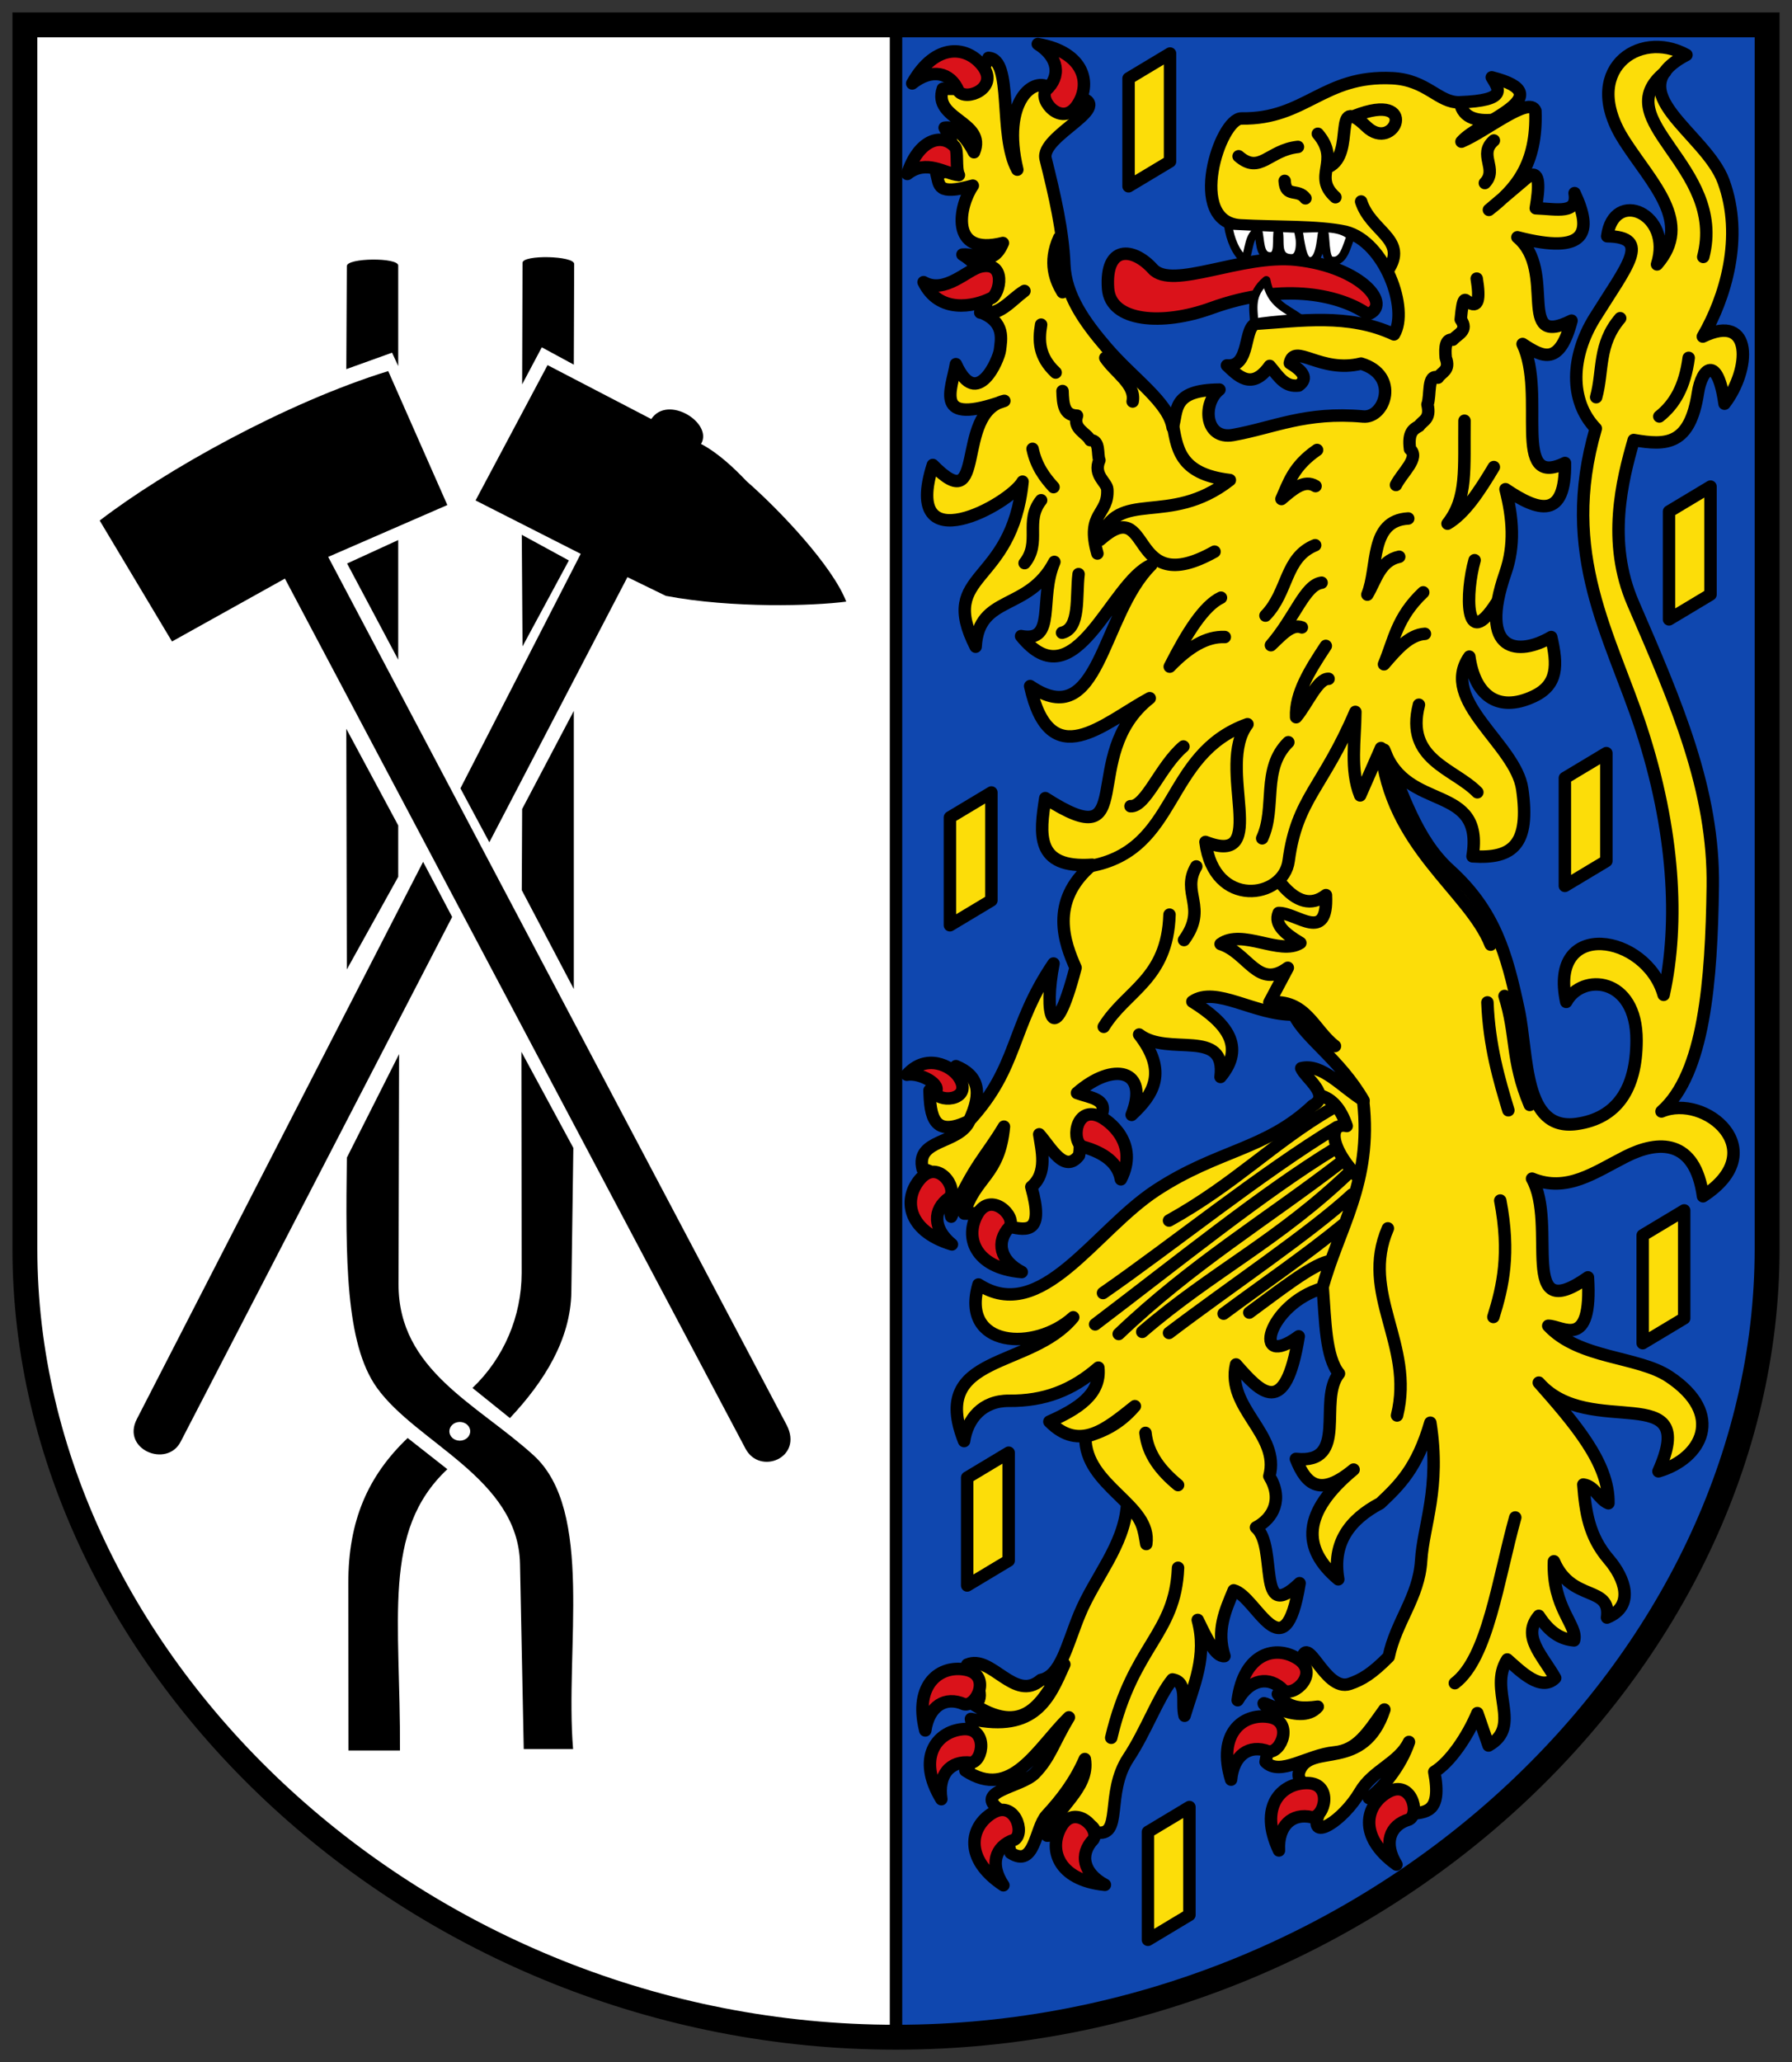 <svg xmlns:rdf="http://www.w3.org/1999/02/22-rdf-syntax-ns#" xmlns="http://www.w3.org/2000/svg" xmlns:cc="http://creativecommons.org/ns#" xmlns:xlink="http://www.w3.org/1999/xlink" xmlns:dc="http://purl.org/dc/elements/1.1/" height="497" width="432"><rect width="100%" height="100%" fill="#333333" stroke="none"/><defs></defs><g transform="translate(0,25)"><g transform="translate(6,-1)"><path d="M418.91-16.437,210-18v485c118.25-3.554,205.99-89.373,208.91-192.93z" fill="#0f47af"></path><path d="M0,5.496,210,6,210,491c-118.25-3.55-207.08-91.44-210-195z" transform="translate(0,-24)" fill="#FFF"></path><path stroke-linejoin="miter" d="m0-18,420,0,0,295c0,100-95,190-210,190s-210-90-210-190z" stroke="#000" stroke-linecap="butt" stroke-miterlimit="4" stroke-dasharray="none" stroke-width="6" fill="none"></path><path d="m92.272,346.58,9.57,7.517c-15.914,14.971-11.235,36.326-11.421,67.794h-12.409l-0.044-40.315c-0.017-15.061,4.724-25.845,14.304-34.996z" transform="translate(0,-24)" fill="#000"></path><path d="m90.211,254.05-0.133,55.474c-0.05,20.749,18.938,28.847,32.548,41.222,14.685,13.353,7.527,46.587,9.526,70.802h-11.892l-0.899-44.65c-0.43-20.63-24.861-29-34.493-42.42-7.667-10.67-7.554-31.39-7.248-55.47z" transform="translate(0,-24)" fill="#000"></path><path d="m119.7,253.51,12.515,23.154-0.48,34.697c-0.159,11.508-6.599,21.676-14.808,30.417l-9.028-7.259c7.594-7.208,11.849-17.327,11.856-27.693z" transform="translate(0,-24)" fill="#000"></path><path d="M77.484,175.65,90,198.94v12.387l-12.387,22.323z" transform="translate(0,-24)" fill="#000"></path><path d="M77.677,135.81,90,130.16,90,159z" transform="translate(0,-24)" fill="#000"></path><path d="M77.613,64.129c0-2,12.387-2.129,12.387-0.129v24.226l-1.484-3.226-11.032,3.968z" transform="translate(0,-24)" fill="#000"></path><path d="m126,88,25,13c4-6,15,1,12,6,4.232,2.217,8.208,6.063,11,9,8.166,7.128,20.754,20.522,24,29-7.827,1.044-27.441,1.656-43.484-1.387l-9.26-4.51-33.29,63.9-6.97-13,29-56.52-25.35-12.87z" transform="translate(0,-24)" fill="#000"></path><path d="M35.464,154.61,62.684,139.45,173.72,349.15c3.442,6.5,14.011,2.203,9.916-5.707l-110.52-209.22,28.723-12.5-14.25-32.284c-24.702,7.621-53.846,23.934-69.556,36.024z" transform="translate(0,-24)" fill="#000"></path><path d="M27,342,96,207.71,103,221,37.548,347.48c-3.314,6.41-14.357,1.86-10.548-5.48z" transform="translate(0,-24)" fill="#000"></path><path id="path5092" stroke-linejoin="round" d="m223,197,10-6,0,26-10,6z" transform="translate(0,-24)" stroke="#000" stroke-linecap="round" stroke-miterlimit="4" stroke-dasharray="none" stroke-width="3" fill="#fcdd09"></path><path stroke-linejoin="round" d="m253.54,23.301c10.262,2.147-8.887,9.329-7.469,14.997,2.203,8.804,4.184,17.396,4.505,25.459,0.295,7.398,4.811,13.791,10.307,20.169,6.308,7.321,14.853,13.086,15.801,19.129,1.315-3.969-0.399-9.073,11.29-9.152-4.215,3.305-3.56,12.162,3.264,10.943,9.882-1.765,17.458-5.709,31.386-4.46,5.279,0.473,8.852-9.957-0.516-12.755-9.762,2.449-16.127-5.148-17.171-0.118,2.947,1.801,4.657,3.603,2.138,5.404-3.199,0.364-4.478-1.65-6.989-4.726-4.398,6.191-7.86,2.134-10.307-0.125,5.88,0.606,3.853-9.835,7.255-10.049,10.352-0.653,22.029-2.55,33.023,2.573,3.654-6.003-2.201-22.327-11.686-24.729-6.718-1.444-16.823-1.073-25.326-1.548-13.093-0.732-4.946-25.836,0.258-25.761,15.496,0.225,19.68-10.537,36.363-9.703,8.337,0.417,11.094,5.934,16.138,5.804,12.103-0.423,9.39-3.315,7.816-6.018,17.196,4.376-3.105,10.569-7.299,15.505,5.94-2.475,16.404-11.173,17.82-7.424,0.488,13.024-4.901,18.995-11.207,23.866l9.791-8.287c2.569-1.089,2.342,2.853,1.504,7.896,5.187,0.192,10.228,1.544,9.356-3.65,4.377,9.336,3.068,15.004-13.78,10.646,9.716,8.093-0.668,26.969,13.05,20.091-2.894,10.967-6.88,8.874-11.804,5.633,5.825,12.172-2.998,35.125,10.219,28.673,0.181,13.682-6.344,11.717-14.34,6.319,1.791,6.963,2.278,13.557,0,20.12-6.768,19.5,3.225,20.096,11.03,15.513,1.564,6.772,1.646,11.527-4.239,14.296-8.802,4.142-14.257-0.499-15.505-9.57-7.408,10.634,11.197,21.12,12.748,31.903,1.916,13.322-2.212,16.897-11.981,16.228,2.897-17.886-15.976-10.429-21.293-25.672,4.402,10.379,7.689,21.64,15.8,28.975,10.823,9.788,13.744,20.158,16.611,33.65,2.357,11.089,0.97,29.361,13.994,27.538,9.637-1.349,14.4-8.342,14.436-20.083,0.048-15.517-13.23-16.314-16.958-9.327-4.397-20.223,19.305-16.43,23.483-1.71,3.855-17.484,2.546-39.767-5.36-64.026-7.344-22.533-19.869-42.038-10.993-72.462-6.514-6.75-5.961-17.525-0.266-26.674,7.765-12.474,13.948-19.478,3.008-19.663,1.578-11.717,15.936-5.459,12.018,6.783,8.783-10.115-1.173-19.35-7.896-29.801-10.772-16.747,3.314-27.086,14.989-20.688-16.87,8.793,4.657,18.819,8.928,30.443,4.948,13.463,0.421,28.204-4.984,37.44,12.25-5.933,11.49,8.061,5.235,16.183-1.704-12.102-5.501-8.576-6.405-2.652-1.94,12.712-7.616,12.771-15.485,11.404-2.825,9.775-6.527,24.627-0.157,39.325,10.521,24.275,19.553,45.099,19.215,68.357-0.328,22.596-2.001,45.015-12.364,54.147,10.5-4.428,27.063,9.374,10.005,20.438-1.922-13.917-10.785-13.546-18.624-9.578-7.535,3.816-14.188,8.788-22.591,5.331,6.276,11.158-3.74,35.907,13.478,23.785,1.135,17.947-6.269,11.63-9.57,11.679,7.45,8.022,21.649,7.288,29.108,12.239,13.648,9.06,7.943,19.777-2.536,22.841,10.141-22.729-16.611-7.379-28.85-21.381,8.553,9.691,16.98,19.381,16.788,29.071-2.276-0.863-3.261-4.145-6.053-4.512,0.524,6.699,1.395,12.514,6.12,18.022,3.862,4.501,6.394,11.272-0.413,14.05,1.067-7.854-8.514-3.633-12.792-13.566-0.447,11.256,5.863,15.564,4.851,19.059-2.834-0.259-5.667-1.556-8.501-5.92-4.163,4.973,0.741,9.339,3.952,14.982-3.335,3.375-8.218-1.501-11.553-4.46-4.683,7.301,3.793,16.084-4.512,20.732l-2.698-7.808c-2.397,5.709-6.617,11.891-10.388,14.163,1.949,10.161-2.248,9.591-5.714,10.182-2.271-3.805-5.715-4.873-10.049-3.863,3.285-2.287,7.75-7.819,9.666-13.529-2.457,5.084-8.706,6.773-11.752,11.967-4.21,7.179-12.269,11.996-10.161,5.898,2.224-6.434-6.141-6.872-4.453-10.993,2.794-6.817,15.427,0.538,20.438-14.687-4.015,5.548-6.44,9.785-12.077,10.327-6.481,0.624-13.086,5.846-16.567,2.295,0.883-5.815,4.588-8.939,0.17-13.316-3.428-3.396,8.009,5.245,12.416,0.008-3.712,0.489-7.275,0.534-9.63-3.045,3.189-2.16,4.622-0.993,5.679-7.734,1.249-7.968,5.509,7.365,11.626,5.288,2.977-1.011,5.348-2.431,9.416-6.534,1.781-8.498,7.286-14.352,7.828-23.172,0.528-8.587,4.733-17.433,2.214-33.246-3.2,11.003-7.522,15.106-12.062,19.413-7.424,3.93-11.636,9.59-10.13,18.329-8.949-7.502-8.681-16.193,3.694-26.447-7.973,6.6-11.403,3.802-13.913-2.573,12.954,1.377,5.165-14.099,10.388-20.57-3.239-3.962-3.288-12.708-3.908-20.6-13.437,3.909-17.317,20.068-5.795,11.627-3.252,20.128-9.175,13.539-15.114,6.783-2.445,10.585,10.767,16.799,8.029,26.926,3.347,5.469,1,10.156-3.222,12.357,5.336,4.519-0.078,23.566,10.514,13.433-3.612,22.437-10.436,3.12-15.881,1.726-2.034,4.852-4.215,9.654-2.234,15.844-2.146,0.265-4.291-4.291-6.436-8.715,2.364,8.678-0.976,15.726-3.178,23.099-0.795-3.063,0.925-8.137-2.92-8.759-3.361,4.047-6.383,12.513-10.614,18.895-5.727,8.638-1.111,19.394-7.944,17.911-1.515-4.693-7.671,0.669-11.627,0.855,1.748-6.688,10.298-11.179,9.061-18.469-2.436,5.573-5.706,9.757-9.209,13.552-2.853,3.091-2.765,12.892-8.7,9.039l-2.477-10.249c-6.728-4.598,4.959-5.465,8.291-8.86,3.751-3.821,4.61-7.577,8.25-13.538-7.745,7.646-13.868,20.141-24.939,12.835,3.147-3.335,2.206-7.776,1.33-12.452,15.646,3.392,18.93-5.149,22.515-13.147-4.814,8.028-8.776,17.76-21.558,9.851,2.562-2.158,0.396-5.567-1.855-9.787,5.828-2.573,11.399,9.173,17.743,3.69,4.862-0.952,6.301-8.499,9.371-15.896,3.69-8.889,10.678-16.431,11.413-26.181,3.872,3.107,4.088,6.213,4.638,9.319,1.401-9.521-14.825-13.913-14.687-25.813,3.979-1.238,7.958-2.792,11.937-7.417-6.656,5.287-13.282,11.141-20.607,3.723,6.804-3.031,12.482-6.574,11.804-13.006-6.335,5.494-13.058,8.065-21.551,7.992-6.41-0.055-10.027,4.356-10.816,9.703-8.47-21.277,15.988-17.186,26.314-29.838-9.22,8.372-27.343,7.412-22.841-7.904,15.114,9.771,27.873-12.888,42.763-22.672,14.951-9.823,26.518-9.757,37.83-20.474,4.534-2.389-1.774-6.584-2.787-8.973,5.009-1.284,10.017,4.764,15.026,7.771-5.7-9.901-14.163-15.096-16.788-20.696-9.486,0.174-18.806-7.064-24.478-3.133,8.359,5.182,12.805,10.923,6.783,18.159,1.491-12.011-12.57-4.777-19.619-10.219,6.968,8.977,3.463,14.463-1.806,19.361,4.372-11.021-4.465-12.916-13.183-5.279,3.058,1.152,7.636,1.396,5.825,5.458-6.671,3.204-4.561,6.408-5.345,9.612-3.481,4.477-6.733-1.895-9.578-5.109,0.553,3.715,2.119,9.319-1.911,12.675,3.167,11.214-0.95,10.508-5.183,9.613-3.662-4.606-7.324-3.058-10.985-3.178,2.679-8.99,8.45-8.986,9.578-20.954-4.647,7.717-6.927,8.772-12.711,21.691-1.204-5.347-2.334-10.799-6.89-11.454-1.864-7.415,8.781-5.917,11.314-11.679-8.758,4.332-9.504-1.129-9.658-7.312,4.058,1.28,5.153-2.378,6.374-5.827,5.361,2.199,6.527,6.183,3.134,13.245,12.089-13.118,9.906-22.518,20.383-37.979-2.372,11.699-0.182,22.057,5.315,1.011-2.526-5.731-6.556-15.938,4.014-24.817-13.903,0.98-12.61-7.538-11.314-16.058,23.183,14.892,7.689-10.34,25.182-24.087-11.259,6.091-24.041,18.711-28.832-2.92,16.878,11.491,17.003-17.137,29.197-29.197-9.809,4.164-18.304,33.362-31.386,17.153,8.649,1.643,4.185-9.014,8.029-17.883-6.257,12.04-18.263,7.733-18.978,20.438-9.252-18.259,8.716-14.314,11.314-39.78-3.003,5.368-29.245,19.947-21.639-4.014,13.275,13.532,5.094-12.531,17.242-15.461-17.36,6.192-12.707-2.554-11.679-8.84,5.118,11.316,10.393-1.304,10.619-3.402,0.259-2.407,1.432-6.785-4.743-9.141,4.323,1.375,7.225-2.543,10.653-5.108-3.429,2.041-5.998,6.232-10.654,5.206,4.286-4.483,0.935-10.772-4.291-13.965,3.761-0.346,7.228,3.141,9.747-2.794-13.127,3.325-10.531-9.146-7.255-13.824-8.7,2.383-8.002-0.036-8.778-2.936,4.512-0.416,6.386-3.065,1.987-11.021,2.36-0.367,4.721,1.459,7.081,5.908,3.115-7.425-10.07-7.883-7.516-15.308,3.667-0.043,7.334,1.2,11.001-7.432,6.051,0.273,2.372,18.603,6.96,26.934-3.992-16.563,4.165-22.872,7.992-19.502,2.739,2.412,3.6,1.358,6.304,1.924z" transform="translate(0,-24)" stroke="#000" stroke-linecap="butt" stroke-miterlimit="4" stroke-dasharray="none" stroke-width="3" fill="#fcdd09"></path><path stroke-linejoin="miter" d="m271.89,64.802c4.703,5.213,21.418-3.655,34.671-2.19,15.87,1.754,23.186,11.049,17.153,13.139-6.019-4.301-19.541-8.07-37.773-1.46-11.607,4.208-24.24,3.361-24.817-4.745-0.754-10.597,6.084-9.935,10.766-4.745z" transform="translate(0,-24)" stroke="#000" stroke-linecap="butt" stroke-miterlimit="4" stroke-dasharray="none" stroke-width="3" fill="#da121a"></path><path stroke-linejoin="round" d="m299.27,67.539c-4.03,3.406-3.071,6.813-2.92,10.219,2.502-0.365,5.112-0.73,10.949-1.095-3.372-2.432-7.003-3.407-8.029-9.124z" transform="translate(0,-24)" stroke="#000" stroke-linecap="round" stroke-miterlimit="4" stroke-dasharray="none" stroke-width="2" fill="#FFF"></path><use xlink:href="#path5092" transform="translate(43.065,-178.1)" height="496" width="422" y="0" x="0"></use><use xlink:href="#path5092" transform="translate(4.161,159.122)" height="496" width="422" y="0" x="0"></use><use xlink:href="#path5092" transform="translate(47.737,244.522)" height="496" width="422" y="0" x="0"></use><use xlink:href="#path5092" transform="translate(148.246,-9.489)" height="496" width="422" y="0" x="0"></use><use xlink:href="#path5092" transform="translate(167.006,100.728)" height="496" width="422" y="0" x="0"></use><use xlink:href="#path5092" transform="translate(173.356,-73.722)" height="496" width="422" y="0" x="0"></use><path d="m108.39,346c0,1.247-1.127,2.258-2.516,2.258s-2.516-1.011-2.516-2.258,1.127-2.258,2.516-2.258,2.516,1.011,2.516,2.258z" transform="translate(-1.032,-25.032)" fill="#FFF"></path><path d="m132.33,147.34-12.456,23.642-0.091,19.558,12.547,23.832z" fill="#000"></path><path d="m131.14,111.08-11.354-6.186,0.182,26.898z" fill="#000"></path><path d="m132.42,39.621c0-2-12.456-2.274-12.456-0.274l-0.091,29.288,4.737-8.927,7.719,4.179z" fill="#000"></path><path stroke-linejoin="round" d="m317.99,271c-9.241,7.577-19.772,14.751-29.013,21.61m30.949-28.707c-9.729,9.016-29.88,22.536-44.11,33.352m43.981-39.159c-17.456,16.839-33.626,24.41-50.433,38.901m47.852-40.836c-17.585,13.546-35.944,24.575-53.529,41.352m50.433-17.481c-4.359,1.172-11.981,7.236-18.949,12.32m20.497-39.417c-17.158,10.477-37.96,27.333-57.658,42.256m58.304-47.546c-17.913,10.797-40.066,28.68-56.41,39.998m-49.9-305.63,0,485m104.89-223.74c-13.965,8.15-23.037,17.977-39.078,26.901m36.497-30.126c2.792,0.748,4.923,3.146,6.339,7.334-3.595-0.895-5.054,3.796,2.325,11.954m1.658-17.868c2.221,19.642-5.966,30.518-9.916,45.223m39.852-69.094c0.42,10.497,2.851,18.71,5.051,25.997m-0.922-27.546c3.002,9.454,1.501,15.376,6.083,26.256m-84.79,111.56c-0.659,16.236-10.805,18.536-16.11,40.965m97.4-53.094c-4.166,14.915-6.597,33.88-14.562,39.933m-74.581-60.32c0.549,5.192,3.685,9.134,7.852,12.578m50.581-61.868c-6.827,15.765,6.453,27.907,2.212,45.094m24.884-51.804c2.45,12.785,0.636,20.698-1.658,28.062m-50.98-104.19c3.538,4.16,7.076,5.238,10.614,2.517,0.559,11.787-7.026,4.234-11.4,4.304-1.158,2.82,1.619,5.078,5.23,7.217-4.882,3.116-14.042-3.505-19.222,0.268,6.62,2.128,9.03,11.055,16.199,5.726l-4.447,8.363c8.861-0.909,10.627,6.523,15.818,10.506m-39.89-31.675c-0.487,15.606-10.426,18.215-15.852,27.03m93.271-19.804c-5.17-13.04-24.27-23.65-26.44-47.38l-5.02,11.413c-2.478-6.185-1.196-13.311-1.155-20.126-7.811,18.319-14.099,20.865-16.084,35.91-1.211,9.179-18.007,11.657-20.05-4.565,16.068,6.259,2.33-18.153,10.13-28.377-20.259,7.289-16.434,30.369-38.005,34.211m25.658,0.067c-3.771,6.429,2.858,9.762-2.949,17.739m25.142-47.675c-6.524,6.42-2.872,15.837-6.304,23.159m-18.987-22.126c-5.593,4.737-9.064,14.631-12.755,14.385m69.529-24.449c-3.408,13.283,8.467,15.332,14.084,21.094m-0.664-55.933c-2.15,7.544-2.55,22.568,5.309,10.256m-8.66-119.93c0.955,3.614,5.172,4.11,9.696,3.288m-47.12,19.163c-1.828-2.469-4.802-0.031-5.013-4.196m97.4,42.648c-0.9,6.912-3.385,11.196-7.078,14.126m-9.438-23.675c-5.426,6.343-4.029,12.686-5.787,19.03m16.63-78.384c-14.52,11.648,14.89,22.579,9.18,44.578m-82.47-13.352c2.286,7.117,10.887,9.043,6.858,15.933m25.142-30.643c-3.943,3.418,1.109,6.837-2.175,10.256m-31.38-16.192c15.762-6.192,9.66,9.168,2.804,2.564-8.614-8.297-2.381,6.606-9.108,9.756m1.658,7.293c-5.764-5.193,1.454-8.586-4.239-15.293m-4.793,3.164c-7.067,0.751-9.127,6.739-14.304,2.256m-43.258,19.662c-2.72,5.984-0.836,10.396,0.815,13.1m99.843-3.275c0.801,4.886,0.435,7.437-2.163,5.526-0.563-0.185-1.126-1.958-1.689,4.317,1.927,2.725-0.701,3.497-1.909,4.878-1.692-0.228-1.953,1.693-1.71,4.369,1.17,3.08-1.006,3.384-1.87,4.777-2.645-0.994-1.704,4.286-2.532,6.471,0.827,3.603-1.086,3.782-2.026,5.176-1.354,0.767-2.729,1.497-2.186,5.585,2.433,2.089-1.924,5.686-3.381,8.64m23.594-4.32c-3.47,5.809-7.018,11.227-11.167,13.643,4.863-6.145,3.959-13.155,4.089-24.807m-33.43,54.267c-3.776,5.728-7.423,11.457-7.157,17.185,2.607-3.064,5.214-9.357,7.821-9.252m22.82-20.836c-6.367,5.994-7.044,11.604-9.458,17.331,3.064-3.565,6.128-7.127,9.864-7.333m-4.019-27.804c-9.439,0.522-7.14,11.714-9.854,18.349,2.093-3.509,3.051-8.152,7.68-9.126m-70.858-47.933c2.288,3.487,7.399,6.409,6.6,10.514m-22.07-18.524c-0.645,3.849-0.61,7.697,3.503,11.546m-5.567,18.39c0.885,4.205,2.977,6.948,5.051,9.223m6.045,20.97c-0.662,5.484,0.47,13.063-3.981,14.126m-5.051-31.933c-4.046,5.053,0.076,10.106-3.981,15.159m9.142-41.481c0.101,3.115,0.293,5.863,3.495,5.937-1.082,3.22,2.288,4.142,3.168,5.896,2.462,0.012,1.646,3.42,2.226,4.838-1.572,3.611,1.806,5.317,1.907,7.022,0.371,6.293-5.245,5.518-2.391,15.466m28.239-0.449c-21.336,11.954-14.617-14.386-27.615-2.82,4.2-12.767,16.599-2.916,31.308-14.432-12.456-1.454-12.741-7.921-13.867-14.041m11.723,42.39c-4.115,1.945-8.231,8.521-12.346,16.622,4.423-4.601,8.845-7.352,13.268-7.141m23.336-13.094c-4.071,0.611-6.335,8.255-12.212,15.066,2.486-2.33,4.971-5.255,7.457-4.294m3.207-19.804c-7.355,2.966-6.446,11.305-11.981,16.965m12.44-39.921c-5.726,3.939-6.808,7.879-8.583,11.818,2.738-2.322,5.476-4.803,8.215-3.111" stroke="#000" stroke-linecap="round" stroke-miterlimit="4" stroke-dasharray="none" stroke-width="3" fill="none"></path><path stroke-linejoin="round" d="m212.73,17.926c4.658-3.687,9.099-0.014,12.434,0.268-0.846-1.562-0.136-5.898-0.956-6.79-3.313-3.602-8.914-1.536-11.477,6.522z" stroke="#000" stroke-linecap="round" stroke-miterlimit="4" stroke-dasharray="none" stroke-width="3" fill="#da121a"></path><path stroke-linejoin="round" d="m216.65,44.003c5.149,2.963,10.519-3.05,13.789-3.763,6.254-1.362,4.623,6.583,2.591,7.596-4.38,2.183-12.66,3.761-16.38-3.833z" stroke="#000" stroke-linecap="round" stroke-miterlimit="4" stroke-dasharray="none" stroke-width="3" fill="#da121a"></path><path stroke-linejoin="round" d="m213.91-3.89c4.658-3.687,9.238-2.753,11.143,1.816,1.735,2.567,9.684-0.605,6.011-5.758-3.628-5.091-11.494-6.181-17.155,3.942z" stroke="#000" stroke-linecap="round" stroke-miterlimit="4" stroke-dasharray="none" stroke-width="3" fill="#da121a"></path><path stroke-linejoin="round" d="m244.18-13.389c5.025,3.169,5.665,7.799,1.988,11.114-1.845,2.489,3.786,8.934,7.427,3.758,3.597-5.113,2.013-12.895-9.415-14.872z" stroke="#000" stroke-linecap="round" stroke-miterlimit="4" stroke-dasharray="none" stroke-width="3" fill="#da121a"></path><path stroke-linejoin="round" d="m212.62,235.02c3.11-0.591,8.722,2.408,6.756,4.397,1.735,2.567,9.232,1.464,5.753-3.822-1.822-2.768-7.881-5.794-12.51-0.575z" stroke="#000" stroke-linecap="round" stroke-miterlimit="4" stroke-dasharray="none" stroke-width="3" fill="#da121a"></path><path stroke-linejoin="round" d="m264.21,260.23c-0.853-4.849-5.628-6.823-9.07-7.829-2.957-0.924-2.051-9.853,3.788-7.412,2.43,1.016,9.735,6.615,5.283,15.241z" stroke="#000" stroke-linecap="round" stroke-miterlimit="4" stroke-dasharray="none" stroke-width="3" fill="#da121a"></path><path stroke-linejoin="round" d="m240.32,282.58c-5.276-2.731-6.306-7.29-2.924-10.905,1.627-2.636-4.531-8.58-7.72-3.114-3.15,5.4-0.911,13.019,10.643,14.019z" stroke="#000" stroke-linecap="round" stroke-miterlimit="4" stroke-dasharray="none" stroke-width="3" fill="#da121a"></path><path stroke-linejoin="round" d="m223.48,275.92c-4.6-3.76-4.668-8.433-0.614-11.274,2.136-2.244-2.665-9.33-6.912-4.638-4.195,4.635-3.575,12.552,7.525,15.912z" stroke="#000" stroke-linecap="round" stroke-miterlimit="4" stroke-dasharray="none" stroke-width="3" fill="#da121a"></path><path stroke-linejoin="round" d="m217.06,393.06c0.86-5.878,4.833-8.34,9.354-6.323,3.023,0.678,6.631-7.083,0.424-8.313-6.132-1.215-12.604,3.388-9.778,14.636z" stroke="#000" stroke-linecap="round" stroke-miterlimit="4" stroke-dasharray="none" stroke-width="3" fill="#da121a"></path><path stroke-linejoin="round" d="m220.93,409.63c-0.907-5.871,2.166-9.393,7.081-8.794,3.089-0.241,4.255-8.72-2.039-8.07-6.218,0.642-11.05,6.944-5.041,16.864z" stroke="#000" stroke-linecap="round" stroke-miterlimit="4" stroke-dasharray="none" stroke-width="3" fill="#da121a"></path><path stroke-linejoin="round" d="m235.89,430.38c-3.335-4.916-2.067-9.415,2.63-10.98,2.687-1.541,0.109-9.702-5.3-6.418-5.344,3.244-7.009,11.009,2.67,17.398z" stroke="#000" stroke-linecap="round" stroke-miterlimit="4" stroke-dasharray="none" stroke-width="3" fill="#da121a"></path><path stroke-linejoin="round" d="m260.36,430.27c-5.24-2.799-6.211-7.371-2.782-10.942,1.661-2.615-4.419-8.638-7.678-3.214-3.22,5.359-1.08,13.006,10.461,14.156z" stroke="#000" stroke-linecap="round" stroke-miterlimit="4" stroke-dasharray="none" stroke-width="3" fill="#da121a"></path><path stroke-linejoin="round" d="m292.37,385.78c2.976-5.141,7.579-5.956,11.031-2.407,2.557,1.75,8.784-4.122,3.474-7.564-5.245-3.401-12.962-1.523-14.505,9.972z" stroke="#000" stroke-linecap="round" stroke-miterlimit="4" stroke-dasharray="none" stroke-width="3" fill="#da121a"></path><path stroke-linejoin="round" d="m290.78,404.92c0.553-5.915,4.393-8.58,9.012-6.801,3.054,0.52,6.254-7.418-0.009-8.324-6.187-0.895-12.41,4.038-9.004,15.125z" stroke="#000" stroke-linecap="round" stroke-miterlimit="4" stroke-dasharray="none" stroke-width="3" fill="#da121a"></path><path stroke-linejoin="round" d="m302.32,421.99c-0.295-5.934,3.127-9.118,7.953-8.014,3.097,0.08,5.135-8.233-1.193-8.238-6.251-0.005-11.709,5.764-6.76,16.252z" stroke="#000" stroke-linecap="round" stroke-miterlimit="4" stroke-dasharray="none" stroke-width="3" fill="#da121a"></path><path stroke-linejoin="round" d="m330.65,425.39c-3.146-5.04-1.707-9.487,3.046-10.872,2.744-1.438,0.478-9.691-5.052-6.615-5.463,3.039-7.423,10.734,2.007,17.487z" stroke="#000" stroke-linecap="round" stroke-miterlimit="4" stroke-dasharray="none" stroke-width="3" fill="#da121a"></path><path stroke-linejoin="round" d="m290.08,54.334c0.492,3.388,1.897,6.765,4.081,8.46,0.963-2.445,0.894-6.31,3.134-7.161,0.614,2.165,0.174,6.06,2.813,6.151,2.565,0.088,1.397-4.116,2.007-6.409,0.902,2.297-0.948,6.745,3.178,6.872,2.815,0.087,2.202-5.429,1.545-7.13,0.8,3.083,0.946,7.914,3.017,7.86,2.97-0.078,2.463-7.908,3.2-7.375,0.685,0.769,0.114,6.798,1.825,7.201,3.068,0.724,3.732-3.519,4.776-5.884-2.885-2.581-7.794-1.9-12.774-1.79z" transform="translate(0,-24)" stroke="#000" stroke-linecap="round" stroke-miterlimit="4" stroke-dasharray="none" stroke-width="2" fill="#FFF"></path></g></g></svg>
